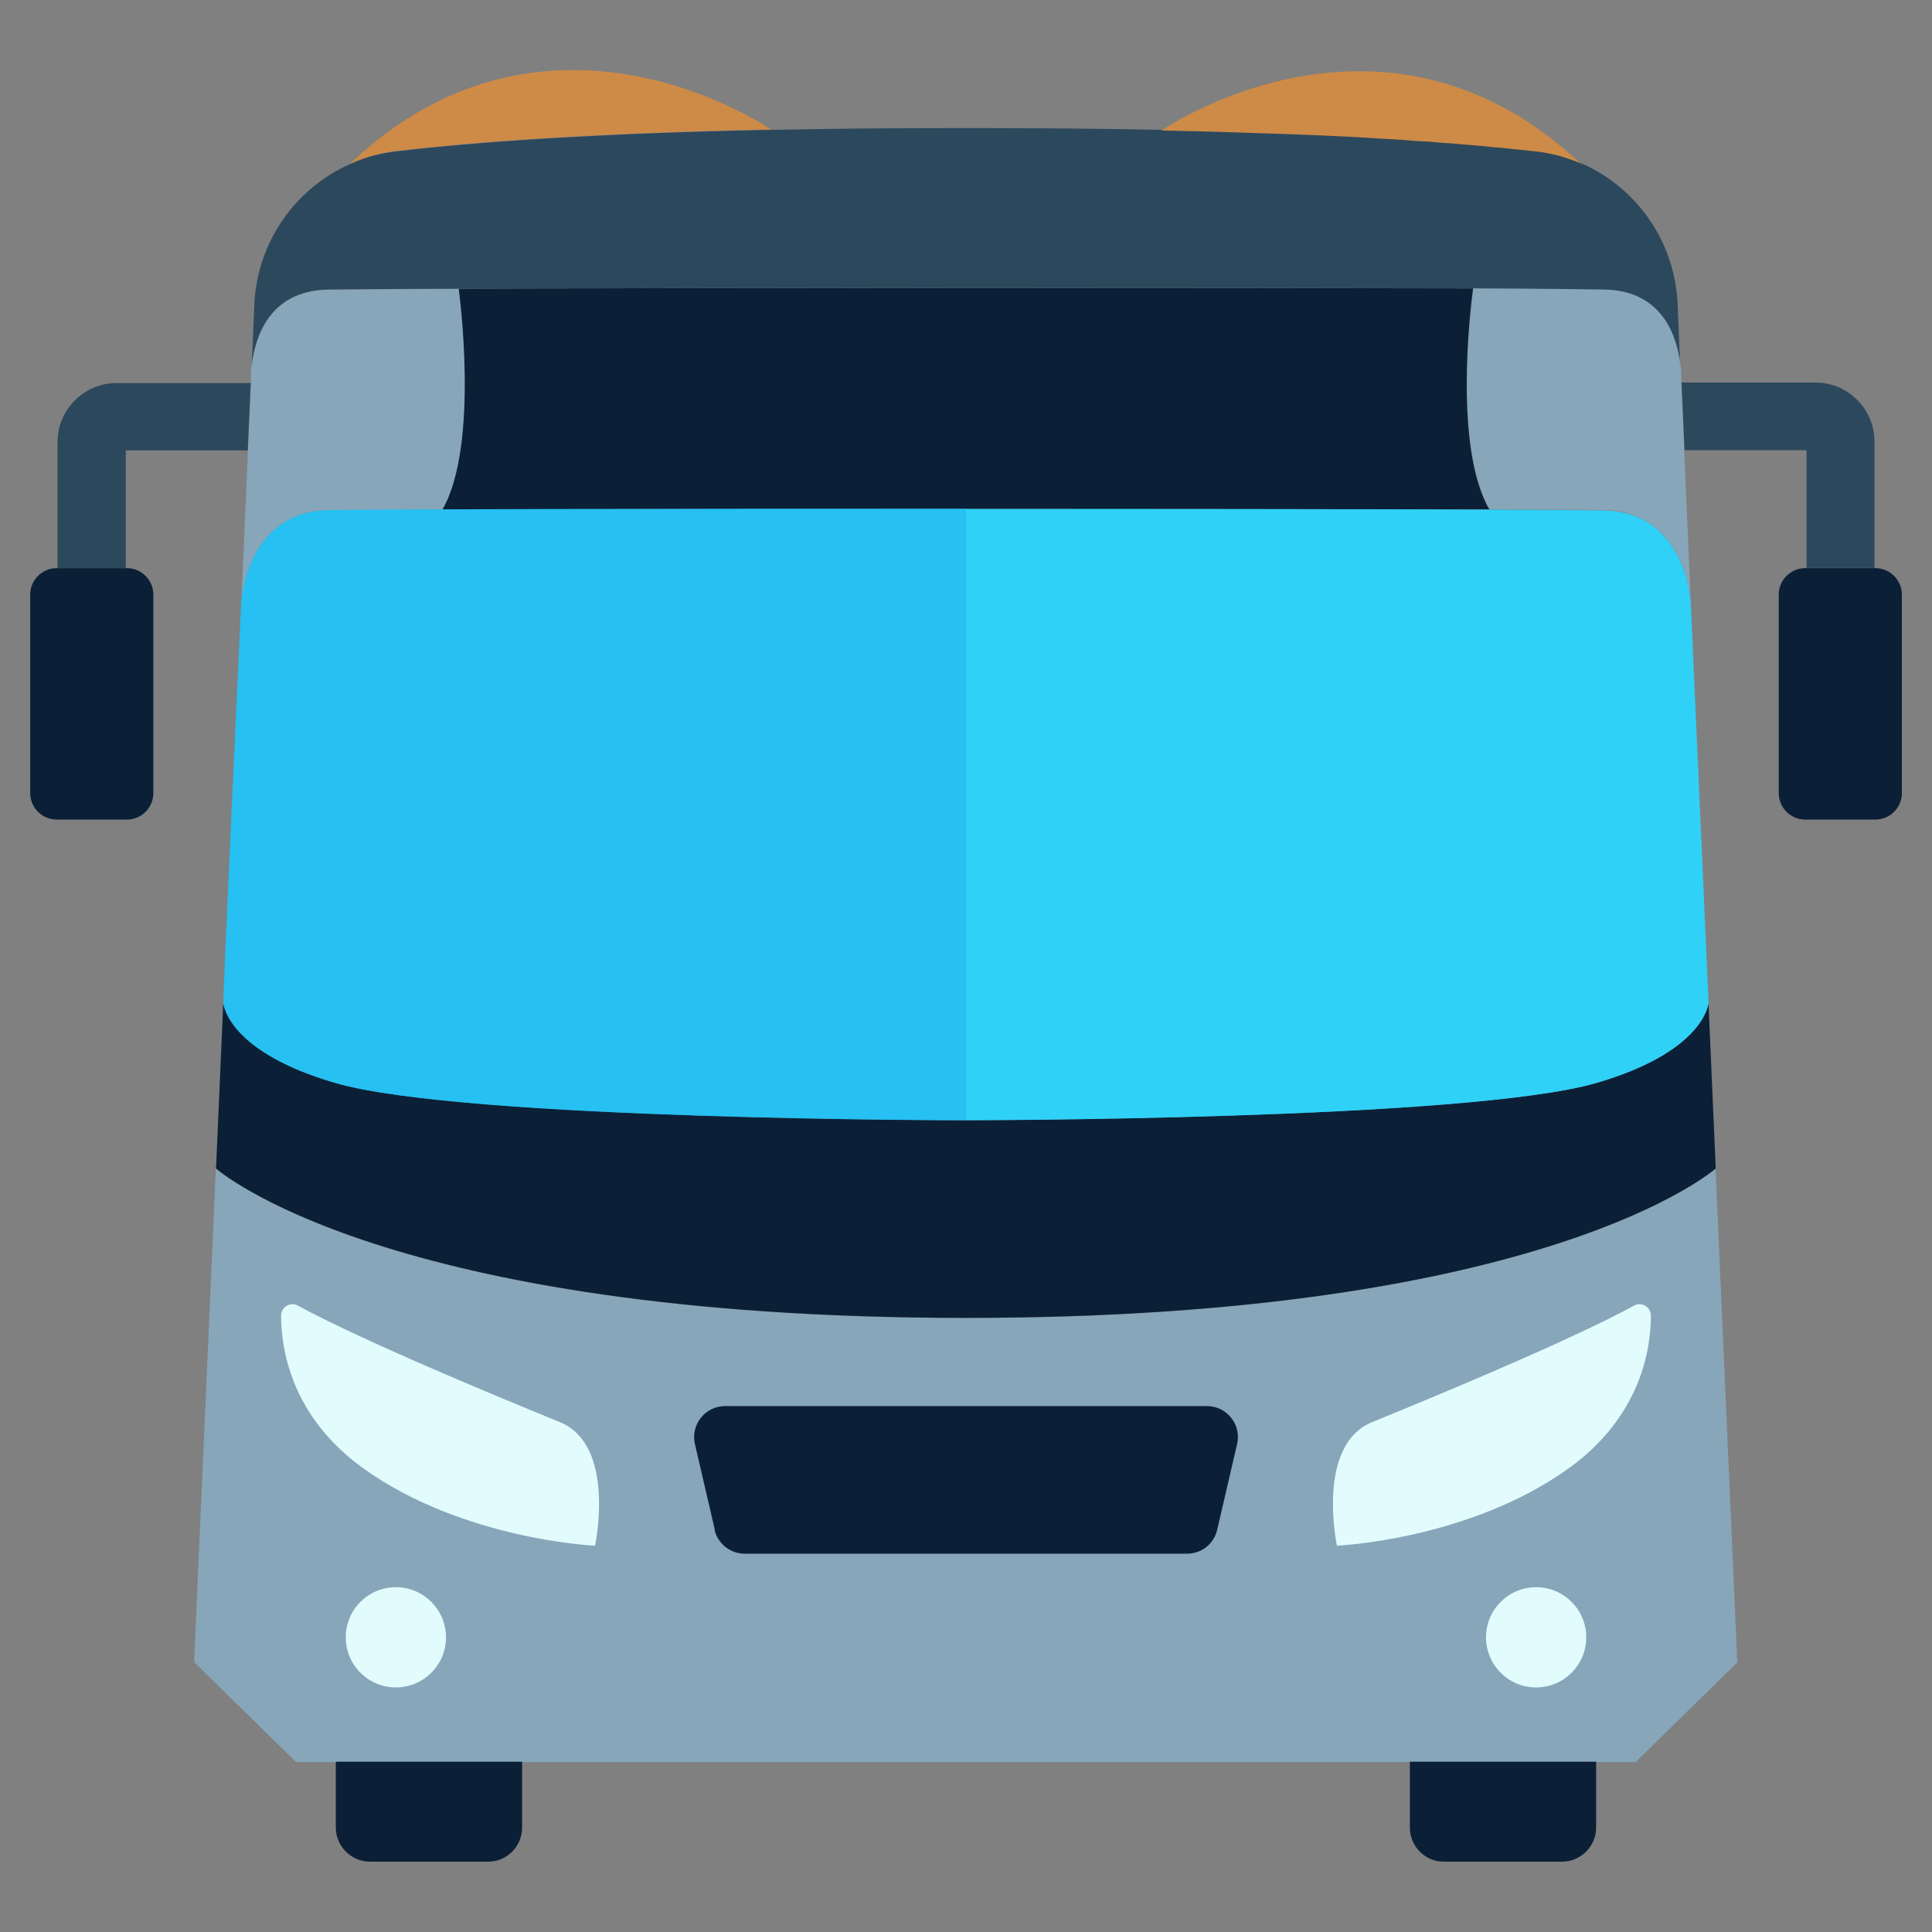 <svg width="32" height="32" viewBox="0 0 32 32" fill="none" xmlns="http://www.w3.org/2000/svg">
<rect x="0" y="0" width="32" height="32" fill="#808080" stroke="none"/>
<g id="fi_18042856">
<path id="Vector" d="M28.78 27.53L27.09 29.186H4.905L3.215 27.53L3.575 19.355C3.575 19.355 6.35 21.831 15.995 21.831C25.64 21.831 28.415 19.355 28.415 19.355L28.775 27.53H28.78Z" fill="#87A6BA"/>
<path id="Vector_2" d="M22.144 25.601C22.144 25.601 21.789 23.941 22.724 23.556C25.504 22.421 26.629 21.866 27.064 21.626C27.189 21.556 27.344 21.646 27.344 21.791C27.344 22.331 27.184 23.461 25.974 24.326C24.324 25.506 22.149 25.601 22.149 25.601H22.144Z" fill="#E2FCFD"/>
<path id="Vector_3" d="M9.856 25.601C9.856 25.601 10.211 23.941 9.276 23.556C6.496 22.421 5.371 21.866 4.936 21.626C4.811 21.556 4.656 21.646 4.656 21.791C4.656 22.331 4.816 23.461 6.026 24.326C7.676 25.506 9.851 25.601 9.851 25.601H9.856Z" fill="#E2FCFD"/>
<path id="Vector_4" d="M28.418 19.353C28.418 19.353 25.643 21.828 15.998 21.828C6.353 21.828 3.578 19.353 3.578 19.353L3.698 16.613C3.708 16.683 3.833 17.433 5.563 17.938C7.703 18.553 15.998 18.553 15.998 18.553C15.998 18.553 24.298 18.553 26.433 17.938C28.163 17.438 28.288 16.688 28.298 16.613L28.418 19.353Z" fill="#0B2037"/>
<path id="Vector_5" d="M7.33 8.44C6.315 8.445 5.625 8.45 5.405 8.455C4.23 8.49 4.03 9.65 4 9.935L4.155 6.345C4.155 6.345 4.15 6.235 4.165 6.07C4.165 6.06 4.17 6.055 4.17 6.045C4.22 5.6 4.45 4.83 5.405 4.8C5.65 4.795 6.445 4.79 7.6 4.785C7.6 4.785 7.955 7.36 7.33 8.445V8.44Z" fill="#87A6BA"/>
<path id="Vector_6" d="M28.002 9.928C27.972 9.643 27.767 8.488 26.597 8.448C26.377 8.443 25.682 8.438 24.672 8.433C24.077 7.403 24.357 5.108 24.402 4.773C25.557 4.773 26.357 4.783 26.597 4.788C27.552 4.818 27.782 5.588 27.832 6.033C27.832 6.043 27.837 6.048 27.837 6.058C27.852 6.223 27.847 6.333 27.847 6.333L28.002 9.923V9.928Z" fill="#87A6BA"/>
<path id="Vector_7" d="M24.668 8.441C24.158 8.441 23.563 8.437 22.913 8.437C20.963 8.431 18.483 8.431 15.998 8.431C12.683 8.431 9.363 8.431 7.328 8.441C7.953 7.356 7.598 4.782 7.598 4.782C11.698 4.766 20.298 4.766 24.398 4.777C24.353 5.112 24.073 7.412 24.668 8.441Z" fill="#0B2037"/>
<path id="Vector_8" d="M27.832 6.041C27.782 5.596 27.552 4.826 26.597 4.796C26.352 4.791 25.557 4.781 24.402 4.776C20.302 4.766 11.702 4.766 7.602 4.781C6.447 4.786 5.647 4.791 5.407 4.796C4.452 4.826 4.222 5.596 4.172 6.041L4.212 5.051C4.257 4.011 4.887 3.121 5.802 2.716C6.042 2.606 6.302 2.536 6.577 2.506C7.857 2.356 9.812 2.211 12.762 2.151C13.732 2.131 14.807 2.121 16.002 2.121C17.197 2.121 18.272 2.131 19.242 2.151C19.387 2.156 19.532 2.156 19.672 2.161C19.812 2.166 19.947 2.166 20.082 2.171C20.407 2.181 20.717 2.191 21.012 2.201C21.212 2.206 21.412 2.216 21.597 2.221C21.832 2.231 22.057 2.241 22.272 2.251C22.517 2.266 22.742 2.276 22.962 2.291C23.132 2.301 23.302 2.311 23.462 2.326C23.612 2.336 23.752 2.346 23.887 2.356C24.042 2.366 24.192 2.376 24.337 2.391C24.472 2.401 24.597 2.411 24.717 2.426C24.847 2.436 24.967 2.446 25.082 2.461C25.202 2.471 25.317 2.486 25.422 2.496C25.697 2.526 25.957 2.601 26.197 2.706C27.112 3.111 27.742 4.001 27.787 5.041L27.827 6.031L27.832 6.041Z" fill="#2C485D"/>
<path id="Vector_9" d="M28.3 16.61C28.29 16.685 28.165 17.435 26.435 17.94C24.295 18.555 16 18.555 16 18.555V8.43C18.48 8.43 20.965 8.43 22.915 8.435C23.565 8.435 24.16 8.44 24.67 8.44C25.685 8.445 26.375 8.45 26.595 8.455C27.77 8.49 27.97 9.65 28 9.935C28.005 9.975 28.005 10 28.005 10L28.3 16.615V16.61Z" fill="#2FD1F7"/>
<path id="Vector_10" d="M15.999 8.431V18.556C15.999 18.556 7.699 18.556 5.564 17.941C3.834 17.441 3.709 16.691 3.699 16.616C3.689 16.541 3.994 9.996 3.994 9.996C3.994 9.996 3.994 9.971 3.999 9.931C4.029 9.646 4.234 8.491 5.404 8.451C6.069 8.431 11.034 8.426 15.999 8.426V8.431Z" fill="#26C0F2"/>
<path id="Vector_11" d="M11.84 25.339L11.51 23.919C11.435 23.599 11.68 23.289 12.01 23.289H19.99C20.32 23.289 20.565 23.594 20.49 23.919L20.16 25.339C20.105 25.574 19.9 25.734 19.66 25.734H12.335C12.095 25.734 11.89 25.569 11.835 25.339H11.84Z" fill="#0B2037"/>
<path id="Vector_12" d="M12.761 2.144C9.811 2.204 7.856 2.349 6.576 2.499C6.301 2.529 6.041 2.604 5.801 2.709C8.986 -0.311 12.541 1.989 12.761 2.139V2.144Z" fill="#CD8B47"/>
<path id="Vector_13" d="M26.197 2.716C25.957 2.606 25.697 2.536 25.422 2.506C25.312 2.496 25.202 2.481 25.082 2.471C24.962 2.456 24.842 2.446 24.717 2.436C24.592 2.421 24.467 2.411 24.337 2.401C24.192 2.386 24.042 2.376 23.887 2.366C23.752 2.351 23.612 2.341 23.462 2.336C23.302 2.321 23.132 2.311 22.962 2.301C22.742 2.286 22.512 2.276 22.272 2.261C22.057 2.251 21.827 2.241 21.597 2.231C21.412 2.226 21.217 2.216 21.012 2.211C20.717 2.201 20.407 2.191 20.082 2.181C19.947 2.176 19.812 2.176 19.672 2.171C19.532 2.166 19.387 2.166 19.242 2.161C19.457 2.011 23.017 -0.294 26.202 2.731L26.197 2.716Z" fill="#CD8B47"/>
<path id="Vector_14" d="M25.443 27.949C25.902 27.949 26.273 27.578 26.273 27.119C26.273 26.661 25.902 26.289 25.443 26.289C24.985 26.289 24.613 26.661 24.613 27.119C24.613 27.578 24.985 27.949 25.443 27.949Z" fill="#E2FCFD"/>
<path id="Vector_15" d="M6.557 27.949C7.015 27.949 7.387 27.578 7.387 27.119C7.387 26.661 7.015 26.289 6.557 26.289C6.098 26.289 5.727 26.661 5.727 27.119C5.727 27.578 6.098 27.949 6.557 27.949Z" fill="#E2FCFD"/>
<g id="Group">
<path id="Vector_16" d="M26.437 29.18V30.27C26.437 30.58 26.182 30.835 25.872 30.835H23.912C23.602 30.835 23.352 30.58 23.352 30.27V29.18H26.432H26.437Z" fill="#0B2037"/>
<path id="Vector_17" d="M8.648 29.18V30.27C8.648 30.58 8.398 30.835 8.088 30.835H6.128C5.817 30.835 5.562 30.58 5.562 30.27V29.18H8.643H8.648Z" fill="#0B2037"/>
<path id="Vector_18" d="M31.061 9.41H29.901C29.658 9.41 29.461 9.607 29.461 9.85V13.135C29.461 13.378 29.658 13.575 29.901 13.575H31.061C31.304 13.575 31.501 13.378 31.501 13.135V9.85C31.501 9.607 31.304 9.41 31.061 9.41Z" fill="#0B2037"/>
</g>
<path id="Vector_19" d="M31.047 7.316V9.406H29.922V7.456H27.902L27.852 6.336H30.072C30.607 6.336 31.047 6.776 31.047 7.311V7.316Z" fill="#2C485D"/>
<path id="Vector_20" d="M2.1 9.41H0.94C0.697 9.41 0.5 9.607 0.5 9.85V13.135C0.5 13.378 0.697 13.575 0.94 13.575H2.1C2.343 13.575 2.54 13.378 2.54 13.135V9.85C2.54 9.607 2.343 9.41 2.1 9.41Z" fill="#0B2037"/>
<path id="Vector_21" d="M4.153 6.34L4.103 7.46H2.083V9.41H0.953V7.32C0.953 6.785 1.393 6.345 1.928 6.345H4.148L4.153 6.34Z" fill="#2C485D"/>
</g>
</svg>
